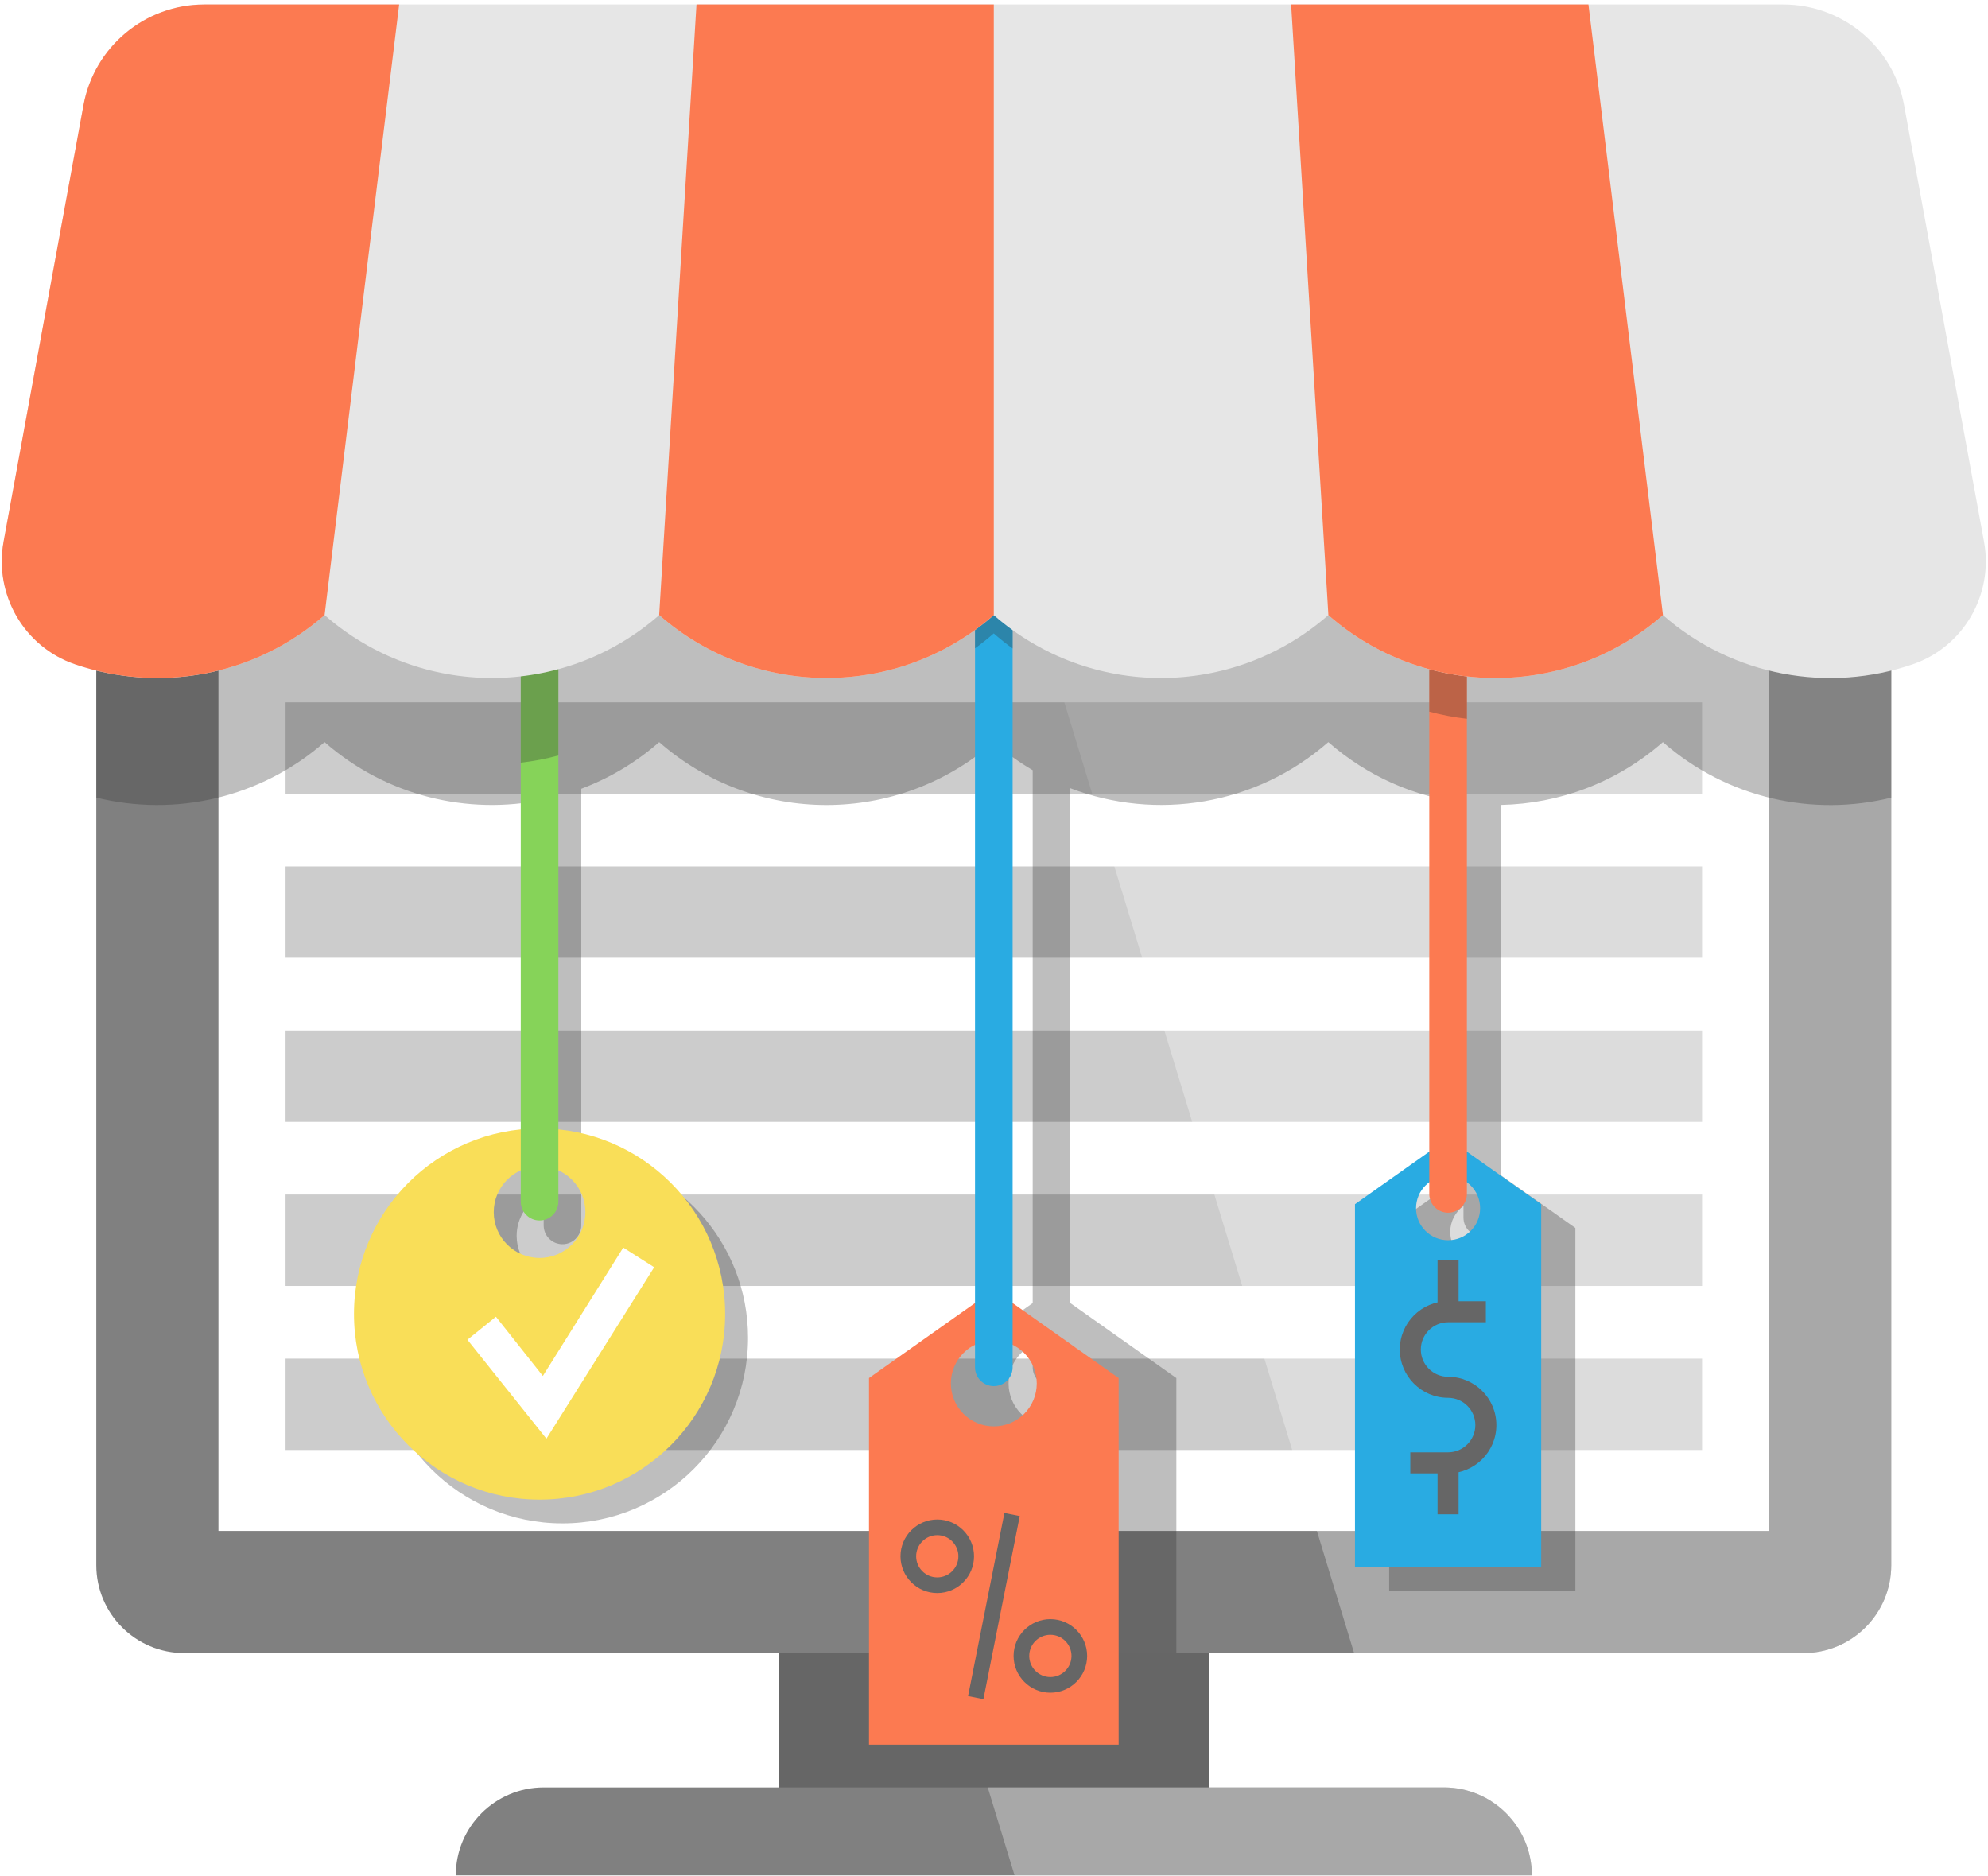 <?xml version="1.0" encoding="UTF-8"?>
<svg width="407px" height="384px" viewBox="0 0 407 384" version="1.1" xmlns="http://www.w3.org/2000/svg" xmlns:xlink="http://www.w3.org/1999/xlink">
    <!-- Generator: Sketch 52.5 (67469) - http://www.bohemiancoding.com/sketch -->
    <title>004-online-shop-1 copy</title>
    <desc>Created with Sketch.</desc>
    <g id="Page-1" stroke="none" stroke-width="1" fill="none" fill-rule="evenodd">
        <g id="004-online-shop-1-copy">
            <rect id="Rectangle" fill="#666666" x="159.463" y="328.636" width="88" height="47.048"></rect>
            <path d="M387.194,69.92 L387.194,320.41 C387.194,330.35 379.144,338.41 369.204,338.41 L37.714,338.41 C27.774,338.41 19.714,330.35 19.714,320.41 L19.714,69.92 L387.194,69.92 Z" id="Path" fill="#808080"></path>
            <rect id="Rectangle" fill="#FFFFFF" x="44.722" y="94.917" width="317.482" height="218.487"></rect>
            <g id="Group" transform="translate(58, 143)" fill="#CCCCCC">
                <rect id="Rectangle" x="0.463" y="34.368" width="290" height="18.707"></rect>
                <rect id="Rectangle" x="0.463" y="0.781" width="290" height="18.707"></rect>
                <rect id="Rectangle" x="0.463" y="135.13" width="290" height="18.707"></rect>
                <rect id="Rectangle" x="0.463" y="101.543" width="290" height="18.707"></rect>
                <rect id="Rectangle" x="0.463" y="67.956" width="290" height="18.707"></rect>
            </g>
            <path d="M387.194,69.92 L387.194,320.41 C387.194,330.35 379.144,338.41 369.204,338.41 L277.224,338.41 L195.394,69.92 L387.194,69.92 Z" id="Path" fill="#FFFFFF" opacity="0.32"></path>
            <path d="M307.314,69.92 L307.314,69.36 L299.614,69.36 L299.614,69.92 L19.714,69.92 L19.714,163.28 C35.744,167.24 53.274,163.45 66.444,151.92 L66.454,151.92 L66.464,151.93 C79.114,163 95.794,166.92 111.304,163.7 L111.304,236.07 C92.124,238 77.154,254.18 77.154,273.87 C77.154,294.85 94.164,311.86 115.154,311.86 C136.134,311.86 153.144,294.85 153.144,273.87 C153.144,254.18 138.174,238 119.004,236.07 L119.004,161.47 C124.714,159.33 130.124,156.15 134.944,151.93 L134.954,151.92 C154.554,169.09 183.844,169.09 203.444,151.92 L203.454,151.93 C205.964,154.12 208.644,156.04 211.424,157.67 L211.424,266.76 L204.184,271.87 L189.714,282.11 L189.714,338.41 L240.834,338.41 L240.834,282.11 L219.124,266.76 L219.124,161.36 C236.674,168.07 257.084,164.93 271.934,151.93 L271.944,151.92 L271.954,151.93 C279.994,158.97 289.654,163.12 299.614,164.38 L299.614,240.62 L295.194,243.74 L284.404,251.38 L284.404,325.732 L322.524,325.732 L322.524,251.38 L307.314,240.62 L307.314,164.78 C319.164,164.53 330.934,160.25 340.434,151.93 L340.444,151.92 L340.454,151.93 C353.624,163.47 371.164,167.25 387.194,163.29 L387.194,69.92 C387.194,69.92 307.314,69.92 307.314,69.92 Z M124.535,253 C124.535,258.18 120.335,262.38 115.155,262.38 C109.975,262.38 105.775,258.18 105.775,253 C105.775,249.2 108.045,245.92 111.305,244.45 L111.305,250.86 C111.305,252.98 113.025,254.71 115.155,254.71 C117.275,254.71 119.005,252.98 119.005,250.86 L119.005,244.45 C122.264,245.92 124.535,249.2 124.535,253 Z M224.064,283.21 C224.064,288.06 220.134,292 215.274,292 C210.414,292 206.484,288.06 206.484,283.21 C206.484,279.73 208.504,276.74 211.424,275.31 L211.424,279.91 C211.424,282.03 213.144,283.76 215.274,283.76 C217.394,283.76 219.124,282.03 219.124,279.91 L219.124,275.31 C222.055,276.74 224.064,279.73 224.064,283.21 Z M310.025,252.2 C310.025,255.82 307.085,258.76 303.465,258.76 C299.845,258.76 296.905,255.82 296.905,252.2 C296.905,250.01 297.975,248.09 299.615,246.89 L299.615,249.27 C299.615,251.39 301.335,253.12 303.465,253.12 C305.585,253.12 307.315,251.39 307.315,249.27 L307.315,246.89 C308.954,248.09 310.025,250.01 310.025,252.2 Z" id="Shape" fill="#333333" fill-rule="nonzero" opacity="0.32"></path>
            <path d="M313.619,383.917 L93.309,383.917 C93.309,378.947 95.329,374.447 98.579,371.187 C101.839,367.937 106.339,365.917 111.309,365.917 L295.619,365.917 C305.559,365.917 313.619,373.977 313.619,383.917 Z" id="Path" fill="#808080"></path>
            <path d="M313.619,383.917 L207.709,383.917 L202.219,365.917 L295.619,365.917 C305.559,365.917 313.619,373.977 313.619,383.917 Z" id="Path" fill="#FFFFFF" opacity="0.32"></path>
            <g id="Group" transform="translate(177, 92)">
                <path d="M26.463,172.037 L15.372,179.874 L0.907,190.107 L0.907,265.159 L52.019,265.159 L52.019,190.107 L26.463,172.037 Z M26.463,200 C21.605,200 17.67,196.065 17.67,191.207 C17.67,186.349 21.605,182.414 26.463,182.414 C31.321,182.414 35.256,186.349 35.256,191.207 C35.256,196.065 31.321,200 26.463,200 Z" id="Shape" fill="#FC7A51" fill-rule="nonzero"></path>
                <path d="M30.314,8 L30.314,187.91 C30.314,190.03 28.584,191.76 26.464,191.76 C24.334,191.76 22.614,190.03 22.614,187.91 L22.614,8 L30.314,8 Z" id="Path" fill="#29ABE2"></path>
                <path d="M22.614,0.747 L30.314,0.747 L30.314,40.757 C28.994,39.797 27.704,38.767 26.454,37.677 L26.444,37.667 C25.204,38.757 23.924,39.767 22.614,40.727 L22.614,0.747 Z" id="Path" fill="#333333" opacity="0.32"></path>
                <g transform="translate(7, 217)" fill="#666666">
                    <g transform="translate(0, 2)" fill-rule="nonzero" id="Shape">
                        <path d="M7.884,15.122 C3.733,15.122 0.355,11.745 0.355,7.593 C0.355,3.441 3.732,0.064 7.884,0.064 C12.035,0.064 15.413,3.442 15.413,7.593 C15.413,11.744 12.036,15.122 7.884,15.122 Z M7.884,3.268 C5.499,3.268 3.56,5.208 3.56,7.593 C3.56,9.978 5.5,11.918 7.884,11.918 C10.269,11.918 12.209,9.978 12.209,7.593 C12.209,5.208 10.269,3.268 7.884,3.268 Z"></path>
                        <path d="M31.04,35.521 C26.889,35.521 23.511,32.143 23.511,27.992 C23.511,23.84 26.889,20.463 31.04,20.463 C35.191,20.463 38.569,23.841 38.569,27.992 C38.57,32.144 35.192,35.521 31.04,35.521 Z M31.04,23.667 C28.655,23.667 26.715,25.607 26.715,27.992 C26.715,30.377 28.655,32.317 31.04,32.317 C33.425,32.317 35.365,30.377 35.365,27.992 C35.365,25.607 33.425,23.667 31.04,23.667 Z"></path>
                    </g>
                    <rect id="Rectangle" transform="translate(19.482, 19.786) rotate(-168.773) translate(-19.482, -19.786) " x="17.88" y="0.673" width="3.204" height="38.224"></rect>
                </g>
            </g>
            <g id="Group" transform="translate(72, 100)">
                <path d="M38.464,131.011 C17.48,131.011 0.47,148.022 0.47,169.005 C0.47,189.989 17.481,206.999 38.464,206.999 C59.447,206.999 76.458,189.988 76.458,169.005 C76.459,148.022 59.448,131.011 38.464,131.011 Z M38.464,157.523 C33.283,157.523 29.083,153.323 29.083,148.142 C29.083,142.961 33.283,138.761 38.464,138.761 C43.645,138.761 47.845,142.961 47.845,148.142 C47.846,153.323 43.646,157.523 38.464,157.523 Z" id="Shape" fill="#F9DE58" fill-rule="nonzero"></path>
                <path d="M42.314,0 L42.314,146 C42.314,148.12 40.584,149.85 38.464,149.85 C36.334,149.85 34.614,148.12 34.614,146 L34.614,0 L42.314,0 Z" id="Path" fill="#86D359"></path>
                <path d="M34.614,6.667 L42.314,6.667 L42.314,54.657 C39.784,55.347 37.204,55.837 34.614,56.137 L34.614,6.667 Z" id="Path" fill="#333333" opacity="0.32"></path>
                <polygon id="Path" fill="#FFFFFF" points="39.868 194.524 23.693 174.265 29.529 169.552 39.139 181.683 55.597 155.401 61.928 159.425"></polygon>
            </g>
            <g id="Group" transform="translate(277, 64)">
                <path d="M19.464,169.037 L11.191,174.883 L0.401,182.516 L0.401,256.872 L38.527,256.872 L38.527,182.516 L19.464,169.037 Z M19.464,189.896 C15.84,189.896 12.905,186.961 12.905,183.337 C12.905,179.713 15.84,176.778 19.464,176.778 C23.088,176.778 26.023,179.713 26.023,183.337 C26.024,186.96 23.088,189.896 19.464,189.896 Z" id="Shape" fill="#29ABE2" fill-rule="nonzero"></path>
                <path d="M23.314,0.5 L23.314,180.41 C23.314,182.53 21.584,184.26 19.464,184.26 C17.334,184.26 15.614,182.53 15.614,180.41 L15.614,0.5 L23.314,0.5 Z" id="Path" fill="#FC7A51"></path>
                <path d="M23.314,33.667 L23.314,83.147 C20.724,82.847 18.144,82.357 15.614,81.677 L15.614,33.667 L23.314,33.667 Z" id="Path" fill="#333333" opacity="0.32"></path>
                <g transform="translate(9, 194)" fill="#666666">
                    <path d="M10.464,43.621 L2.73,43.621 L2.73,39.314 L10.464,39.314 C13.541,39.314 16.045,36.811 16.045,33.734 C16.045,30.657 13.541,28.154 10.464,28.154 C5.012,28.154 0.577,23.719 0.577,18.267 C0.577,12.815 5.013,8.379 10.464,8.379 L18.198,8.379 L18.198,12.686 L10.464,12.686 C7.387,12.686 4.884,15.189 4.884,18.266 C4.884,21.343 7.387,23.846 10.464,23.846 C15.916,23.846 20.352,28.282 20.352,33.734 C20.352,39.185 15.916,43.621 10.464,43.621 Z" id="Path"></path>
                    <rect id="Rectangle" x="8.309" y="0" width="4.307" height="10.533"></rect>
                    <rect id="Rectangle" x="8.309" y="41.467" width="4.307" height="10.533"></rect>
                </g>
            </g>
            <path d="M406.187,110.894 L396.67,58.917 L389.82,21.527 C387.64,9.587 377.23,0.917 365.09,0.917 L325.2,0.917 L264.33,0.917 L203.46,0.917 L142.59,0.917 L81.72,0.917 L41.82,0.917 C29.69,0.917 19.28,9.587 17.09,21.527 L10.24,58.917 L0.73,110.887 C-1.249,121.7 4.922,132.406 15.318,135.977 C32.474,141.871 52.066,138.517 66.449,125.917 L66.459,125.917 L66.469,125.927 C86.069,143.087 115.349,143.087 134.949,125.927 L134.959,125.917 C154.559,143.087 183.849,143.087 203.449,125.917 L203.459,125.927 C223.059,143.087 252.339,143.087 271.939,125.927 L271.949,125.917 L271.959,125.927 C291.549,143.097 320.839,143.097 340.439,125.927 L340.449,125.917 L340.459,125.927 C354.843,138.527 374.439,141.881 391.597,135.988 C401.996,132.416 408.167,121.708 406.187,110.894 Z" id="Path" fill="#E6E6E6"></path>
            <path d="M340.459,125.927 L340.449,125.917 L340.439,125.927 C320.839,143.097 291.549,143.097 271.959,125.927 L267.869,58.917 L264.329,0.917 L325.199,0.917 L332.279,58.917 L340.459,125.927 Z" id="Path" fill="#FC7A51"></path>
            <path d="M203.459,0.917 L203.459,125.927 L203.449,125.917 C183.849,143.087 154.559,143.087 134.959,125.917 L134.949,125.917 L139.049,58.917 L142.589,0.917 C142.589,0.917 203.459,0.917 203.459,0.917 Z" id="Path" fill="#FC7A51"></path>
            <path d="M81.719,0.917 L74.629,58.917 L66.449,125.917 C52.065,138.518 32.473,141.871 15.318,135.977 C4.921,132.405 -1.249,121.7 0.73,110.887 L10.24,58.917 L17.09,21.527 C19.28,9.587 29.69,0.917 41.82,0.917 C41.82,0.917 81.719,0.917 81.719,0.917 Z" id="Path" fill="#FC7A51"></path>
        </g>
    </g>
</svg>